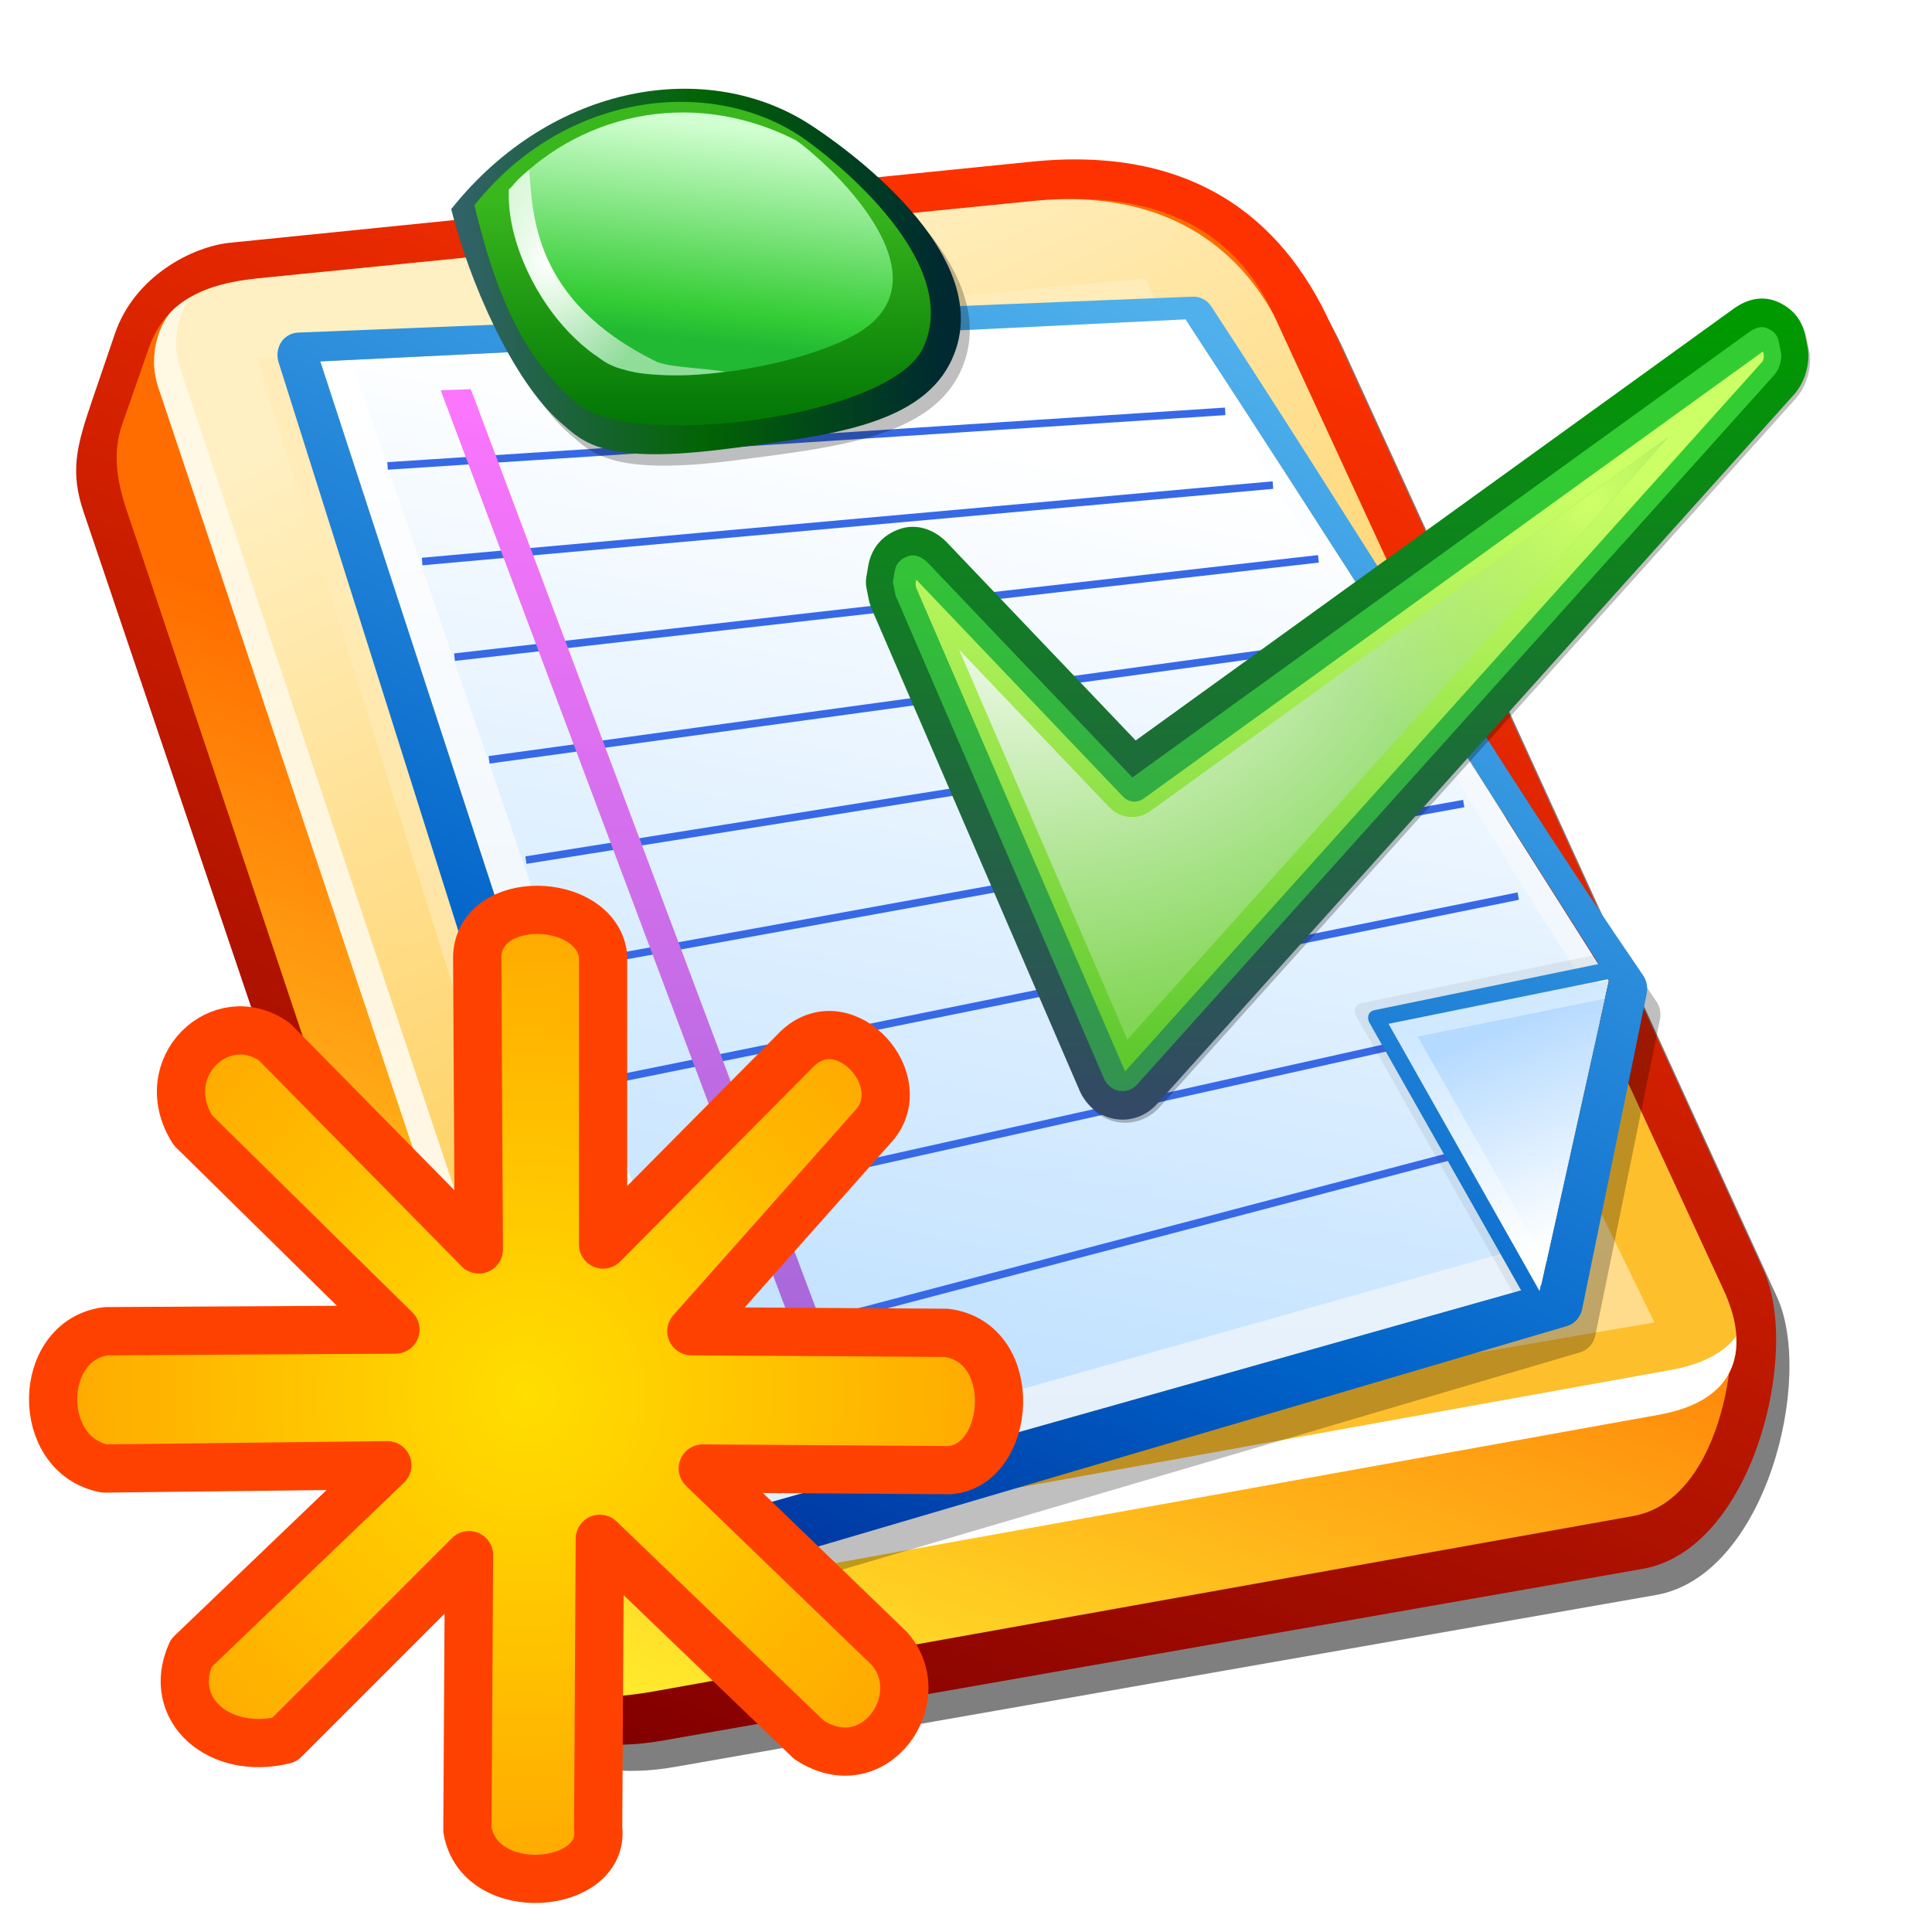 <?xml version="1.0" encoding="UTF-8" standalone="no"?>
<!-- Created with Inkscape (http://www.inkscape.org/) -->

<svg
   xmlns:dc="http://purl.org/dc/elements/1.1/"
   xmlns:cc="http://creativecommons.org/ns#"
   xmlns:rdf="http://www.w3.org/1999/02/22-rdf-syntax-ns#"
   xmlns:svg="http://www.w3.org/2000/svg"
   xmlns="http://www.w3.org/2000/svg"
   xmlns:xlink="http://www.w3.org/1999/xlink"
   xmlns:sodipodi="http://sodipodi.sourceforge.net/DTD/sodipodi-0.dtd"
   xmlns:inkscape="http://www.inkscape.org/namespaces/inkscape"
   id="svg2"
   height="128"
   width="128"
   version="1.0"
viewBox="0 0 128 128"
   inkscape:version="0.91 r"
   sodipodi:docname="new_exercice.svg">
  <sodipodi:namedview
     pagecolor="#ffffff"
     bordercolor="#666666"
     borderopacity="1"
     objecttolerance="10"
     gridtolerance="10"
     guidetolerance="10"
     inkscape:pageopacity="0"
     inkscape:pageshadow="2"
     inkscape:window-width="1920"
     inkscape:window-height="1051"
     id="namedview5504"
     showgrid="false"
     inkscape:zoom="2.6074563"
     inkscape:cx="68.606863"
     inkscape:cy="57.010277"
     inkscape:window-x="1366"
     inkscape:window-y="0"
     inkscape:window-maximized="1"
     inkscape:current-layer="svg2" />
  <defs
     id="defs4">
    <linearGradient
       id="linearGradient3377">
      <stop
         id="stop3379"
         stop-color="#00339e"
         offset="0" />
      <stop
         id="stop3387"
         stop-color="#0062c8"
         offset=".324" />
      <stop
         id="stop3381"
         stop-color="#4fb0ec"
         offset="1" />
    </linearGradient>
    <filter
       id="filter3210">
      <feGaussianBlur
         id="feGaussianBlur3212"
         stdDeviation="0.49" />
    </filter>
    <filter
       id="filter3283">
      <feGaussianBlur
         id="feGaussianBlur3285"
         stdDeviation="0.299" />
    </filter>
    <filter
       id="filter3425">
      <feGaussianBlur
         id="feGaussianBlur3427"
         stdDeviation="0.302" />
    </filter>
    <filter
       id="filter3437">
      <feGaussianBlur
         id="feGaussianBlur3439"
         stdDeviation="0.901" />
    </filter>
    <linearGradient
       id="linearGradient3947"
       y2="307.61"
       gradientUnits="userSpaceOnUse"
       x2="127.95"
       gradientTransform="matrix(0.314,0,0,0.314,52.976,6.728)"
       y1="77.207"
       x1="127.95">
      <stop
         id="stop563"
         stop-color="#3c3"
         offset="0" />
      <stop
         id="stop564"
         stop-color="#366"
         offset="1" />
    </linearGradient>
    <linearGradient
       id="linearGradient3949"
       y2="307.36"
       gradientUnits="userSpaceOnUse"
       x2="127.95"
       gradientTransform="matrix(0.382,0,0,0.382,445.32,231.28)"
       y1="77.367"
       x1="127.95">
      <stop
         id="stop570"
         stop-color="#cf6"
         offset=".006" />
      <stop
         id="stop571"
         stop-color="#090"
         offset="1" />
    </linearGradient>
    <radialGradient
       id="radialGradient2330"
       gradientUnits="userSpaceOnUse"
       cy="19.631"
       cx="36.255"
       gradientTransform="matrix(1.073,-6.0093e-8,6.8393e-8,1.222,-0.738,-6.644)"
       r="7.353">
      <stop
         id="stop3255"
         stop-color="#fff"
         offset="0" />
      <stop
         id="stop3257"
         stop-color="#fff"
         stop-opacity=".5"
         offset="1" />
    </radialGradient>
    <linearGradient
       id="linearGradient2333"
       y2="244.68"
       gradientUnits="userSpaceOnUse"
       x2="352.78"
       gradientTransform="translate(-302.652,-236.381)"
       y1="258.97"
       x1="351.29">
      <stop
         id="stop3240"
         stop-color="#21b933"
         offset="0" />
      <stop
         id="stop3246"
         stop-color="#35cd35"
         offset=".151" />
      <stop
         id="stop3242"
         stop-color="#d2ffd1"
         offset="1" />
    </linearGradient>
    <linearGradient
       id="linearGradient2336"
       y2="249.71"
       gradientUnits="userSpaceOnUse"
       x2="350.66"
       gradientTransform="translate(-302.652,-236.381)"
       y1="264.18"
       x1="350.66">
      <stop
         id="stop3230"
         stop-color="#037806"
         offset="0" />
      <stop
         id="stop3232"
         stop-color="#39b71d"
         offset="1" />
    </linearGradient>
    <linearGradient
       id="linearGradient2339"
       y2="16.662"
       gradientUnits="userSpaceOnUse"
       x2="63.776"
       y1="16.662"
       x1="30.422"
       gradientTransform="translate(1.918,-2.301)">
      <stop
         id="stop3218"
         stop-color="#306266"
         offset="0" />
      <stop
         id="stop3224"
         stop-color="#026404"
         offset=".5" />
      <stop
         id="stop3220"
         stop-color="#002931"
         offset="1" />
    </linearGradient>
    <linearGradient
       id="linearGradient2343"
       y2="305.46"
       gradientUnits="userSpaceOnUse"
       x2="405.43"
       gradientTransform="matrix(1.179,0,0,1.179,-374.992,-291.371)"
       y1="317.2"
       x1="409.9">
      <stop
         id="stop3348"
         stop-color="#fff"
         offset="0" />
      <stop
         id="stop3350"
         stop-color="#b5daff"
         offset="1" />
    </linearGradient>
    <linearGradient
       id="linearGradient2346"
       y2="257.7"
       xlink:href="#linearGradient3377"
       gradientUnits="userSpaceOnUse"
       x2="385.93"
       gradientTransform="translate(-302.652,-236.381)"
       y1="339.33"
       x1="350.34" />
    <linearGradient
       id="linearGradient2352"
       y2="70.443"
       gradientUnits="userSpaceOnUse"
       x2="100.08"
       y1="85.691"
       x1="105.23"
       gradientTransform="translate(1.918,-2.301)">
      <stop
         id="stop3340"
         stop-color="#fff"
         offset="0" />
      <stop
         id="stop3342"
         stop-color="#d0e9ff"
         offset="1" />
    </linearGradient>
    <linearGradient
       id="linearGradient2355"
       y2="28.459"
       gradientUnits="userSpaceOnUse"
       x2="55.679"
       y1="94.561"
       x1="55.679"
       gradientTransform="translate(1.918,-2.301)">
      <stop
         id="stop3610"
         stop-color="#a166d7"
         offset="0" />
      <stop
         id="stop3612"
         stop-color="#fc76fd"
         offset="1" />
    </linearGradient>
    <linearGradient
       id="linearGradient2360"
       y2="264.79"
       gradientUnits="userSpaceOnUse"
       x2="366.64"
       gradientTransform="translate(-302.652,-236.381)"
       y1="332.65"
       x1="354.4">
      <stop
         id="stop3332"
         stop-color="#badeff"
         offset="0" />
      <stop
         id="stop3334"
         stop-color="#fff"
         offset="1" />
    </linearGradient>
    <linearGradient
       id="linearGradient2363"
       y2="28.659"
       gradientUnits="userSpaceOnUse"
       x2="47.893"
       y1="101.58"
       x1="47.893"
       gradientTransform="translate(1.918,-2.301)">
      <stop
         id="stop3326"
         stop-color="#e3effa"
         offset="0" />
      <stop
         id="stop3328"
         stop-color="#fff"
         offset="1" />
    </linearGradient>
    <linearGradient
       id="linearGradient2367"
       y2="25.053"
       gradientUnits="userSpaceOnUse"
       x2="62.709"
       y1="95.051"
       x1="80.626"
       gradientTransform="translate(1.918,-2.301)">
      <stop
         id="stop3642"
         stop-color="#ffdc8b"
         offset="0" />
      <stop
         id="stop3644"
         stop-color="#ffecb8"
         offset="1" />
    </linearGradient>
    <linearGradient
       id="linearGradient2370"
       y2="22.031"
       gradientUnits="userSpaceOnUse"
       x2="12.753"
       y1="107.47"
       x1="42.926"
       gradientTransform="translate(1.918,-2.301)">
      <stop
         id="stop3204"
         stop-color="#fff"
         offset="0" />
      <stop
         id="stop3206"
         stop-color="#fff"
         stop-opacity=".5"
         offset="1" />
    </linearGradient>
    <linearGradient
       id="linearGradient2373"
       y2="245.74"
       gradientUnits="userSpaceOnUse"
       x2="365.23"
       gradientTransform="translate(-302.652,-236.381)"
       y1="319.77"
       x1="399.44">
      <stop
         id="stop3196"
         stop-color="#febf2d"
         offset="0" />
      <stop
         id="stop3198"
         stop-color="#fff0c3"
         offset="1" />
    </linearGradient>
    <linearGradient
       id="linearGradient2376"
       y2="291.78"
       gradientUnits="userSpaceOnUse"
       x2="362.7"
       gradientTransform="translate(-302.652,-236.381)"
       y1="347.77"
       x1="342.52">
      <stop
         id="stop3188"
         stop-color="#ffec2d"
         offset="0" />
      <stop
         id="stop3190"
         stop-color="#ff6d00"
         offset="1" />
    </linearGradient>
    <linearGradient
       id="linearGradient2379"
       y2="17.886"
       gradientUnits="userSpaceOnUse"
       x2="77.453"
       y1="117.11"
       x1="40.437"
       gradientTransform="translate(1.918,-2.301)">
      <stop
         id="stop3172"
         stop-color="#820000"
         offset="0" />
      <stop
         id="stop3174"
         stop-color="#fe3200"
         offset="1" />
    </linearGradient>
    <radialGradient
       id="radialGradient3362"
       gradientUnits="userSpaceOnUse"
       cy="258.95"
       cx="515.44"
       gradientTransform="matrix(-0.689,0,1.2875e-6,-0.664,465.928,205.229)"
       r="30.028">
      <stop
         id="stop3931"
         stop-color="#ceff67"
         offset="0" />
      <stop
         id="stop3933"
         stop-color="#ceff67"
         stop-opacity="0"
         offset="1" />
    </radialGradient>
    <radialGradient
       id="radialGradient3365"
       gradientUnits="userSpaceOnUse"
       cy="101.16"
       cx="57.085"
       gradientTransform="matrix(0.328,0,0,0.246,52.225,13.686)"
       r="120.81">
      <stop
         id="stop3917"
         stop-color="#fff"
         offset="0" />
      <stop
         id="stop3919"
         stop-color="#82d655"
         offset="1" />
    </radialGradient>
    <linearGradient
       id="linearGradient3370"
       y2="212.99"
       gradientUnits="userSpaceOnUse"
       x2="127.95"
       gradientTransform="matrix(0.314,0,0,0.314,52.978,6.727)"
       y1="47.327"
       x1="127.95">
      <stop
         id="stop556"
         stop-color="#090"
         offset="0" />
      <stop
         id="stop557"
         stop-color="#334966"
         offset="1" />
    </linearGradient>
    <filter
       id="filter3315">
      <feGaussianBlur
         id="feGaussianBlur3317"
         stdDeviation="0.324" />
    </filter>
    <filter
       id="filter5261">
      <feGaussianBlur
         id="feGaussianBlur5263"
         stdDeviation="0.3" />
    </filter>
    <filter
       id="filter6238">
      <feGaussianBlur
         id="feGaussianBlur6240"
         stdDeviation="1.909" />
    </filter>
    <radialGradient
       inkscape:collect="always"
       xlink:href="#linearGradient4799"
       id="radialGradient5866"
       gradientUnits="userSpaceOnUse"
       gradientTransform="matrix(2.13,0,0,2.18,-82.743,-907.036)"
       cx="55.218"
       cy="458.465"
       fx="55.218"
       fy="458.465"
       r="15.213" />
    <linearGradient
       id="linearGradient4799">
      <stop
         style="stop-color:#ffde00;stop-opacity:1;"
         offset="0"
         id="stop4801" />
      <stop
         style="stop-color:#ffa700;stop-opacity:1;"
         offset="1"
         id="stop4803" />
    </linearGradient>
    <linearGradient
       inkscape:collect="always"
       xlink:href="#linearGradient3377"
       id="linearGradient6122"
       gradientUnits="userSpaceOnUse"
       gradientTransform="translate(-302.652,-236.381)"
       x1="350.34"
       y1="339.33"
       x2="385.93"
       y2="257.7" />
  </defs>
  <g
     id="g6152"
     transform="matrix(0.95,0,0,1.001,0.04,-0.062)">
    <path
       d="M 6.717,35.679 33.331,110.319 c 1.789,5.02 6.689,7.86 13.687,6.69 l 68.43,-11.38 c 7.66,-1.27 11.04,-14.323 8.44,-19.723 l -30.211,-62.678 c -3.436,-7.128 -9.801,-11.791 -20.841,-10.732 l -55.913,5.366 c -2.554,0.245 -6.632,2.155 -8.025,6.029 l -1.621,4.508 c -1.064,2.959 -1.505,4.628 -0.56,7.28 z"
       id="path3441"
       inkscape:connector-curvature="0"
       style="opacity:0.5;fill-rule:evenodd" />
    <path
       d="M 5.787,33.946 32.402,108.589 c 1.788,5.02 6.688,7.85 13.686,6.69 l 68.43,-11.38 c 7.66,-1.27 11.04,-14.326 8.44,-19.726 l -30.211,-62.678 c -3.436,-7.128 -9.801,-11.791 -20.841,-10.732 l -55.913,5.366 c -2.554,0.245 -6.632,2.155 -8.025,6.029 l -1.621,4.508 c -1.064,2.96 -1.505,4.628 -0.56,7.28 z"
       id="path2396"
       style="fill:url(#linearGradient2379);fill-rule:evenodd"
       inkscape:connector-curvature="0" />
    <path
       d="M 9.483,35.778 34.579,106.969 c 1.659,4.71 4.483,6.14 11.037,5.03 l 68.252,-11.6 c 6.4,-1.09 7.73,-11.998 6.35,-14.831 l -31.422,-64.646 c -2.116,-4.354 -6.475,-8.535 -16.822,-7.555 l -53.367,5.055 c -2.515,0.238 -6.773,0.614 -8.262,4.66 l -1.849,5.022 c -1.018,2.766 0.11,5.186 0.987,7.674 z"
       id="path3168"
       style="fill:url(#linearGradient2376);fill-rule:evenodd"
       inkscape:connector-curvature="0" />
    <path
       d="m 36.779,98.839 c 1.878,6.68 6.412,7.24 14.886,5.79 L 115.628,93.69 c 6.39,-1.094 5.97,-5.289 4.59,-8.122 l -31.422,-64.646 c -1.933,-3.348 -6.475,-8.535 -16.822,-7.555 l -53.367,5.055 c -1.86,0.176 -4.675,0.428 -6.617,2.185 -0.683,0.618 -1.839,2.693 -0.986,5.114 l 25.775,73.118 z"
       id="path3178"
       style="fill:url(#linearGradient2373);fill-rule:evenodd"
       inkscape:connector-curvature="0" />
    <path
       d="m 13.23,19.73 c -0.438,0.241 -0.865,0.528 -1.25,0.875 -0.683,0.618 -1.822,2.704 -0.968,5.125 l 25.781,73.089 c 1.879,6.69 6.401,7.27 14.875,5.82 L 115.637,93.699 c 4.38,-0.749 5.54,-2.965 5.4,-5.188 -0.8,1.001 -2.21,1.822 -4.53,2.219 L 52.542,101.669 c -8.473,1.45 -12.996,0.87 -14.875,-5.814 l -25.125,-71.344 c -0.736,-2.092 0.026,-3.922 0.687,-4.781 z"
       id="path3182"
       style="fill:url(#linearGradient2370);fill-rule:evenodd;filter:url(#filter3210)"
       inkscape:connector-curvature="0" />
    <path
       d="m 115.338,87.587 -35.527,-69.086 -61.95,5.314 24.902,75.614 72.575,-11.842 z"
       id="path3630"
       style="fill:url(#linearGradient2367);fill-rule:evenodd"
       inkscape:connector-curvature="0" />
    <path
       d="m 84.035,21.432 -62.343,2.375 c -0.473,0.016 -0.917,0.237 -1.188,0.625 -0.27,0.387 -0.335,0.895 -0.187,1.344 l 25.687,77.123 c 0.765,2.3 3.092,3.73 5.25,3.13 L 110.188,89.557 c 0.53,-0.159 0.92,-0.59 1.03,-1.125 l 4.5,-20.875 c 0.1,-0.423 0.01,-0.868 -0.25,-1.219 -10.33,-14.33 -20.027,-29.655 -30.12,-44.281 -0.301,-0.421 -0.797,-0.657 -1.313,-0.625 z"
       id="path3433"
       inkscape:connector-curvature="0"
       style="opacity:0.5;fill-rule:evenodd;filter:url(#filter3437)" />
    <path
       d="m 22.292,23.983 60.345,-2.799 c 10.071,14.593 19.781,29.186 29.511,43.779 l -4.7,20.136 -58.716,15.72 -26.44,-76.836 z"
       id="path3287"
       style="fill:url(#linearGradient2363);fill-rule:evenodd"
       inkscape:connector-curvature="0" />
    <path
       d="m 24.574,24.261 57.502,-2.165 c 9.466,13.717 18.75,28.679 27.902,42.396 l -3.8,18.15 -55.195,14.773 -26.409,-73.154 z"
       id="path3312"
       style="fill:url(#linearGradient2360);fill-rule:evenodd"
       inkscape:connector-curvature="0" />
    <path
       d="m 26.986,30.9 58.418,-3.612 m -56.006,9.94 59.333,-5.06 m -57.076,11.388 60.249,-6.507 m -57.838,13.302 61.165,-7.955 m -56.185,21.7 62.992,-10.85 m -60.114,18.423 63.914,-12.298 m -58.547,20.492 56.117,-11.897 m -53.004,21.287 57.554,-14.367 m -71.324,-17.896 62.081,-9.402"
       id="path3557"
       inkscape:connector-curvature="0"
       style="fill:none;stroke:#3769e6;stroke-width:0.5" />
    <path
       d="m 111.358,63.238 -16.47,3.219 c -0.176,0.031 -0.332,0.119 -0.406,0.281 -0.075,0.162 -0.059,0.377 0.031,0.531 l 11.435,19.156 0.94,-0.531 4.69,-21.562 -0.22,-1.094 z"
       id="path3398"
       inkscape:connector-curvature="0"
       style="opacity:0.25;fill-rule:evenodd;filter:url(#filter3425)" />
    <path
       d="m 32.793,25.824 -2.031,0.063 -0.063,0.031 26.938,68.062 1.906,-0.531 -26.75,-67.625 z"
       id="path3598"
       style="fill:url(#linearGradient2355);fill-rule:evenodd"
       inkscape:connector-curvature="0" />
    <path
       d="m 96.79,67.842 15.358,-2.879 -4.88,20.853 -10.478,-17.974 z"
       id="path3293"
       style="fill:url(#linearGradient2352);fill-rule:evenodd"
       inkscape:connector-curvature="0" />
    <path
       d="m 83.106,19.699 -62.344,2.375 c -0.473,0.016 -0.917,0.238 -1.188,0.625 -0.27,0.387 -0.335,0.895 -0.187,1.344 l 25.687,77.126 c 0.765,2.3 3.092,3.73 5.25,3.12 L 109.258,87.824 c 0.53,-0.159 0.92,-0.59 1.04,-1.125 l 4.5,-20.875 c 0.09,-0.423 0,-0.868 -0.26,-1.219 -10.33,-14.33 -20.026,-29.655 -30.12,-44.281 -0.301,-0.421 -0.797,-0.657 -1.312,-0.625 z m -0.469,1.5 c 10.07,14.593 19.801,29.157 29.531,43.75 l -4.72,20.156 -0.03,0 -0.16,0.719 -0.34,-0.594 -58.188,15.589 -26.437,-76.839 60.344,-2.781 z"
       id="path3375"
       style="fill:url(#linearGradient6122);fill-rule:evenodd"
       inkscape:connector-curvature="0" />
    <path
       d="m 112.298,63.699 -16.474,3.219 c -0.175,0.031 -0.331,0.119 -0.406,0.281 -0.075,0.162 -0.059,0.377 0.031,0.531 l 11.439,19.157 0.94,-0.532 -11.035,-18.531 15.715,-3.031 -0.21,-1.094 z"
       id="path3393"
       style="fill:url(#linearGradient2346);fill-rule:evenodd"
       inkscape:connector-curvature="0" />
    <path
       d="m 111.868,66.164 -13.044,2.504 8.964,14.965 4.08,-17.469 z"
       id="path3299"
       style="fill:url(#linearGradient2343);fill-rule:evenodd"
       inkscape:connector-curvature="0" />
    <path
       d="m 32.048,14.66 c 7.052,-8.41 17.965,-9.996 25.103,-5.547 1.557,0.959 13.561,8.62 9.665,15.783 -2.266,4.166 -8.884,4.801 -15.362,5.608 -8.868,1.105 -10.209,-0.445 -11.753,-1.703 -3.391,-2.766 -6.435,-9.472 -7.653,-14.141 z"
       id="path3279"
       inkscape:connector-curvature="0"
       style="opacity:0.5;fill-rule:evenodd;filter:url(#filter3283)" />
    <path
       d="m 31.425,13.904 c 7.052,-8.41 17.965,-9.996 25.104,-5.547 1.557,0.959 13.561,8.619 9.664,15.783 -2.266,4.166 -8.884,4.801 -15.361,5.608 -8.869,1.105 -10.21,-0.445 -11.753,-1.704 -3.392,-2.765 -6.436,-9.471 -7.654,-14.14 z"
       id="path3214"
       style="fill:url(#linearGradient2339);fill-rule:evenodd"
       inkscape:connector-curvature="0" />
    <path
       d="m 33.041,13.646 c 6.267,-7.473 16.365,-8.54 22.708,-4.586 1.384,0.852 11.546,8.034 8.588,14.025 -2.296,4.652 -20.155,6.693 -24.007,3.773 -4.57,-3.464 -6.207,-9.063 -7.289,-13.212 z"
       id="path3226"
       style="fill:url(#linearGradient2336);fill-rule:evenodd"
       inkscape:connector-curvature="0" />
    <path
       d="m 35.457,12.594 c 4.474,-4.712 12.393,-6.923 20.007,-3.248 1.383,0.852 10.402,8.187 5.099,12.252 -3.382,2.594 -14.836,4.496 -18.357,2.449 -4.199,-2.441 -6.932,-7.661 -6.749,-11.453 z"
       id="path3236"
       style="fill:url(#linearGradient2333);fill-rule:evenodd"
       inkscape:connector-curvature="0" />
    <path
       d="m 36.856,11.293 c -0.285,0.234 -0.579,0.468 -0.844,0.718 -0.19,0.231 -0.372,0.455 -0.563,0.594 -0.034,0.711 0.027,1.467 0.188,2.25 0.215,1.045 0.602,2.129 1.125,3.188 0.392,0.794 0.863,1.575 1.406,2.312 0.905,1.227 1.997,2.322 3.25,3.188 0.007,0.005 0.024,-0.005 0.031,0 0.244,0.167 0.495,0.352 0.75,0.5 0.203,0.117 0.436,0.22 0.688,0.312 0.135,0.05 0.289,0.083 0.437,0.125 0.405,0.115 0.825,0.217 1.313,0.281 0.095,0.014 0.183,0.021 0.281,0.032 0.251,0.028 0.514,0.046 0.781,0.062 0.728,0.045 1.497,0.066 2.313,0.032 0.816,-0.035 1.677,-0.116 2.531,-0.219 -1.768,-0.277 -3.709,-0.268 -4.781,-0.657 -8.722,-4.056 -8.625,-9.863 -8.906,-12.718 z"
       id="path3248"
       style="fill:url(#radialGradient2330);fill-rule:evenodd"
       inkscape:connector-curvature="0" />
    <path
       transform="matrix(0.314,0,0,0.314,-117.192,-92.226)"
       d="m 758.49,359.91 c 0,0 -130.56,89.47 -132.58,90.86 -1.69,-1.68 -41.78,-41.6 -41.78,-41.6 -2.98,-2.96 -6.89,-4.06 -10.47,-2.94 -3.89,1.23 -6.4,4.01 -7.08,7.81 l -0.42,2.36 c -0.13,0.77 -0.12,1.53 0.04,2.29 l 0.59,2.8 0.41,1.25 46.25,101.69 c 1.45,3.18 4.38,5.43 7.83,6 3.44,0.58 6.94,-0.6 9.35,-3.14 L 771.86,378 c 2.07,-2.17 3.26,-5.27 3.26,-8.49 l -0.13,-1.23 -0.57,-2.72 c -0.7,-3.33 -2.86,-5.81 -6.23,-7.16 -2.16,-0.87 -5.59,-1.31 -9.7,1.51 z"
       id="path554"
       inkscape:connector-curvature="0"
       style="opacity:0.5;filter:url(#filter6238)" />
    <path
       d="m 120.848,20.503 c 0,0 -41.052,28.133 -41.687,28.569 -0.531,-0.53 -13.137,-13.079 -13.137,-13.079 -0.936,-0.934 -2.166,-1.28 -3.291,-0.926 -1.223,0.388 -2.013,1.26 -2.226,2.456 l -0.132,0.743 c -0.043,0.24 -0.038,0.481 0.012,0.718 l 0.185,0.881 0.128,0.392 14.544,31.977 c 0.456,1.001 1.376,1.706 2.462,1.887 1.082,0.182 2.181,-0.188 2.94,-0.989 l 44.412,-46.943 c 0.65,-0.682 1.02,-1.655 1.02,-2.667 l -0.04,-0.388 -0.18,-0.857 c -0.22,-1.047 -0.9,-1.825 -1.96,-2.25 -0.68,-0.272 -1.76,-0.41 -3.05,0.476 z"
       id="path561"
       style="fill:url(#linearGradient3370);filter:url(#filter5261)"
       inkscape:connector-curvature="0" />
    <path
       d="m 121.906,22.064 c 0,0 -42.59,29.189 -42.977,29.453 C 77.323,49.919 64.689,37.334 64.689,37.334 c -0.371,-0.371 -0.89,-0.626 -1.392,-0.461 -0.502,0.156 -0.848,0.461 -0.939,0.98 l -0.132,0.741 0.189,0.881 c 0,0.008 14.537,31.982 14.537,31.982 0.198,0.428 0.593,0.725 1.054,0.807 0.469,0.074 0.939,-0.082 1.26,-0.428 L 123.677,24.897 c 0.321,-0.338 0.511,-0.84 0.511,-1.375 l -0.181,-0.857 c -0.099,-0.461 -0.379,-0.708 -0.815,-0.881 -0.437,-0.181 -0.89,0.008 -1.285,0.28 z"
       id="path568"
       style="fill:url(#linearGradient3947)"
       inkscape:connector-curvature="0" />
    <path
       transform="matrix(0.824,0,0,0.824,-313.802,-183.761)"
       d="m 477.57,287.23 c -0.55,0.38 -1.28,0.31 -1.74,-0.15 0,0 -17.15,-17.08 -17.5,-17.43 -0.04,0.1 -0.06,0.21 -0.06,0.32 0,0.13 0.02,0.26 0.07,0.37 0,0 17.6,38.69 17.66,38.81 0.33,-0.35 53.91,-56.99 53.91,-56.99 0.09,-0.1 0.15,-0.29 0.15,-0.49 0,-0.12 -0.03,-0.24 -0.08,-0.35 -0.39,0.26 -52.41,35.91 -52.41,35.91 z"
       id="path575"
       style="fill:url(#linearGradient3949);filter:url(#filter3315)"
       inkscape:connector-curvature="0" />
    <path
       d="m 80.182,53.744 0,10e-4 c -0.896,0.612 -2.104,0.502 -2.872,-0.263 0,0 -6.305,-6.278 -10.466,-10.421 3.329,7.321 9.646,21.209 11.737,25.805 1.911,-2.019 29.507,-31.185 37.727,-39.878 -9.87,6.761 -36.126,24.756 -36.126,24.756 z"
       id="path582"
       style="fill:url(#radialGradient3365)"
       inkscape:connector-curvature="0" />
    <path
       d="m 80.182,53.744 0,10e-4 c -0.896,0.612 -2.104,0.502 -2.872,-0.263 0,0 -6.305,-6.278 -10.466,-10.421 3.329,7.321 9.646,21.209 11.737,25.805 1.911,-2.019 29.507,-31.185 37.727,-39.878 -9.87,6.761 -36.126,24.756 -36.126,24.756 z"
       id="path3927"
       style="fill:url(#radialGradient3362)"
       inkscape:connector-curvature="0" />
  </g>
  <path
     sodipodi:nodetypes="ccccccccccccccccccccccccc"
     inkscape:connector-curvature="0"
     id="path4797"
     d="M 31.724,82.78 31.616,63.395 c 0.124,-4.257 7.818,-4.012 8.339,-0.108 l 0,19.168 12.887,-12.995 c 3.162,-2.967 7.762,2.24 4.982,5.198 l -12.021,13.537 16.894,0.108 c 4.928,0.64 4.307,8.781 0.217,9.097 L 46.561,97.291 58.906,109.204 c 2.915,3.263 -0.974,8.917 -5.306,6.065 l -13.862,-13.32 -0.108,19.168 c 0.49,4.071 -7.852,4.84 -8.664,0.108 l 0.108,-18.193 -12.237,12.237 c -4.308,1.06 -7.844,-2.002 -6.173,-5.74 L 25.66,97.075 6.925,97.292 C 2.31,96.396 2.422,88.796 7.033,88.195 L 26.201,88.087 12.773,74.875 c -2.613,-4.158 1.87,-8.368 5.415,-5.848 z"
     style="overflow:visible;fill:url(#radialGradient5866);fill-opacity:1;stroke:#ff4100;stroke-width:3.195;stroke-linecap:round;stroke-linejoin:round;stroke-miterlimit:4;stroke-dasharray:none;stroke-opacity:1" />
</svg>
